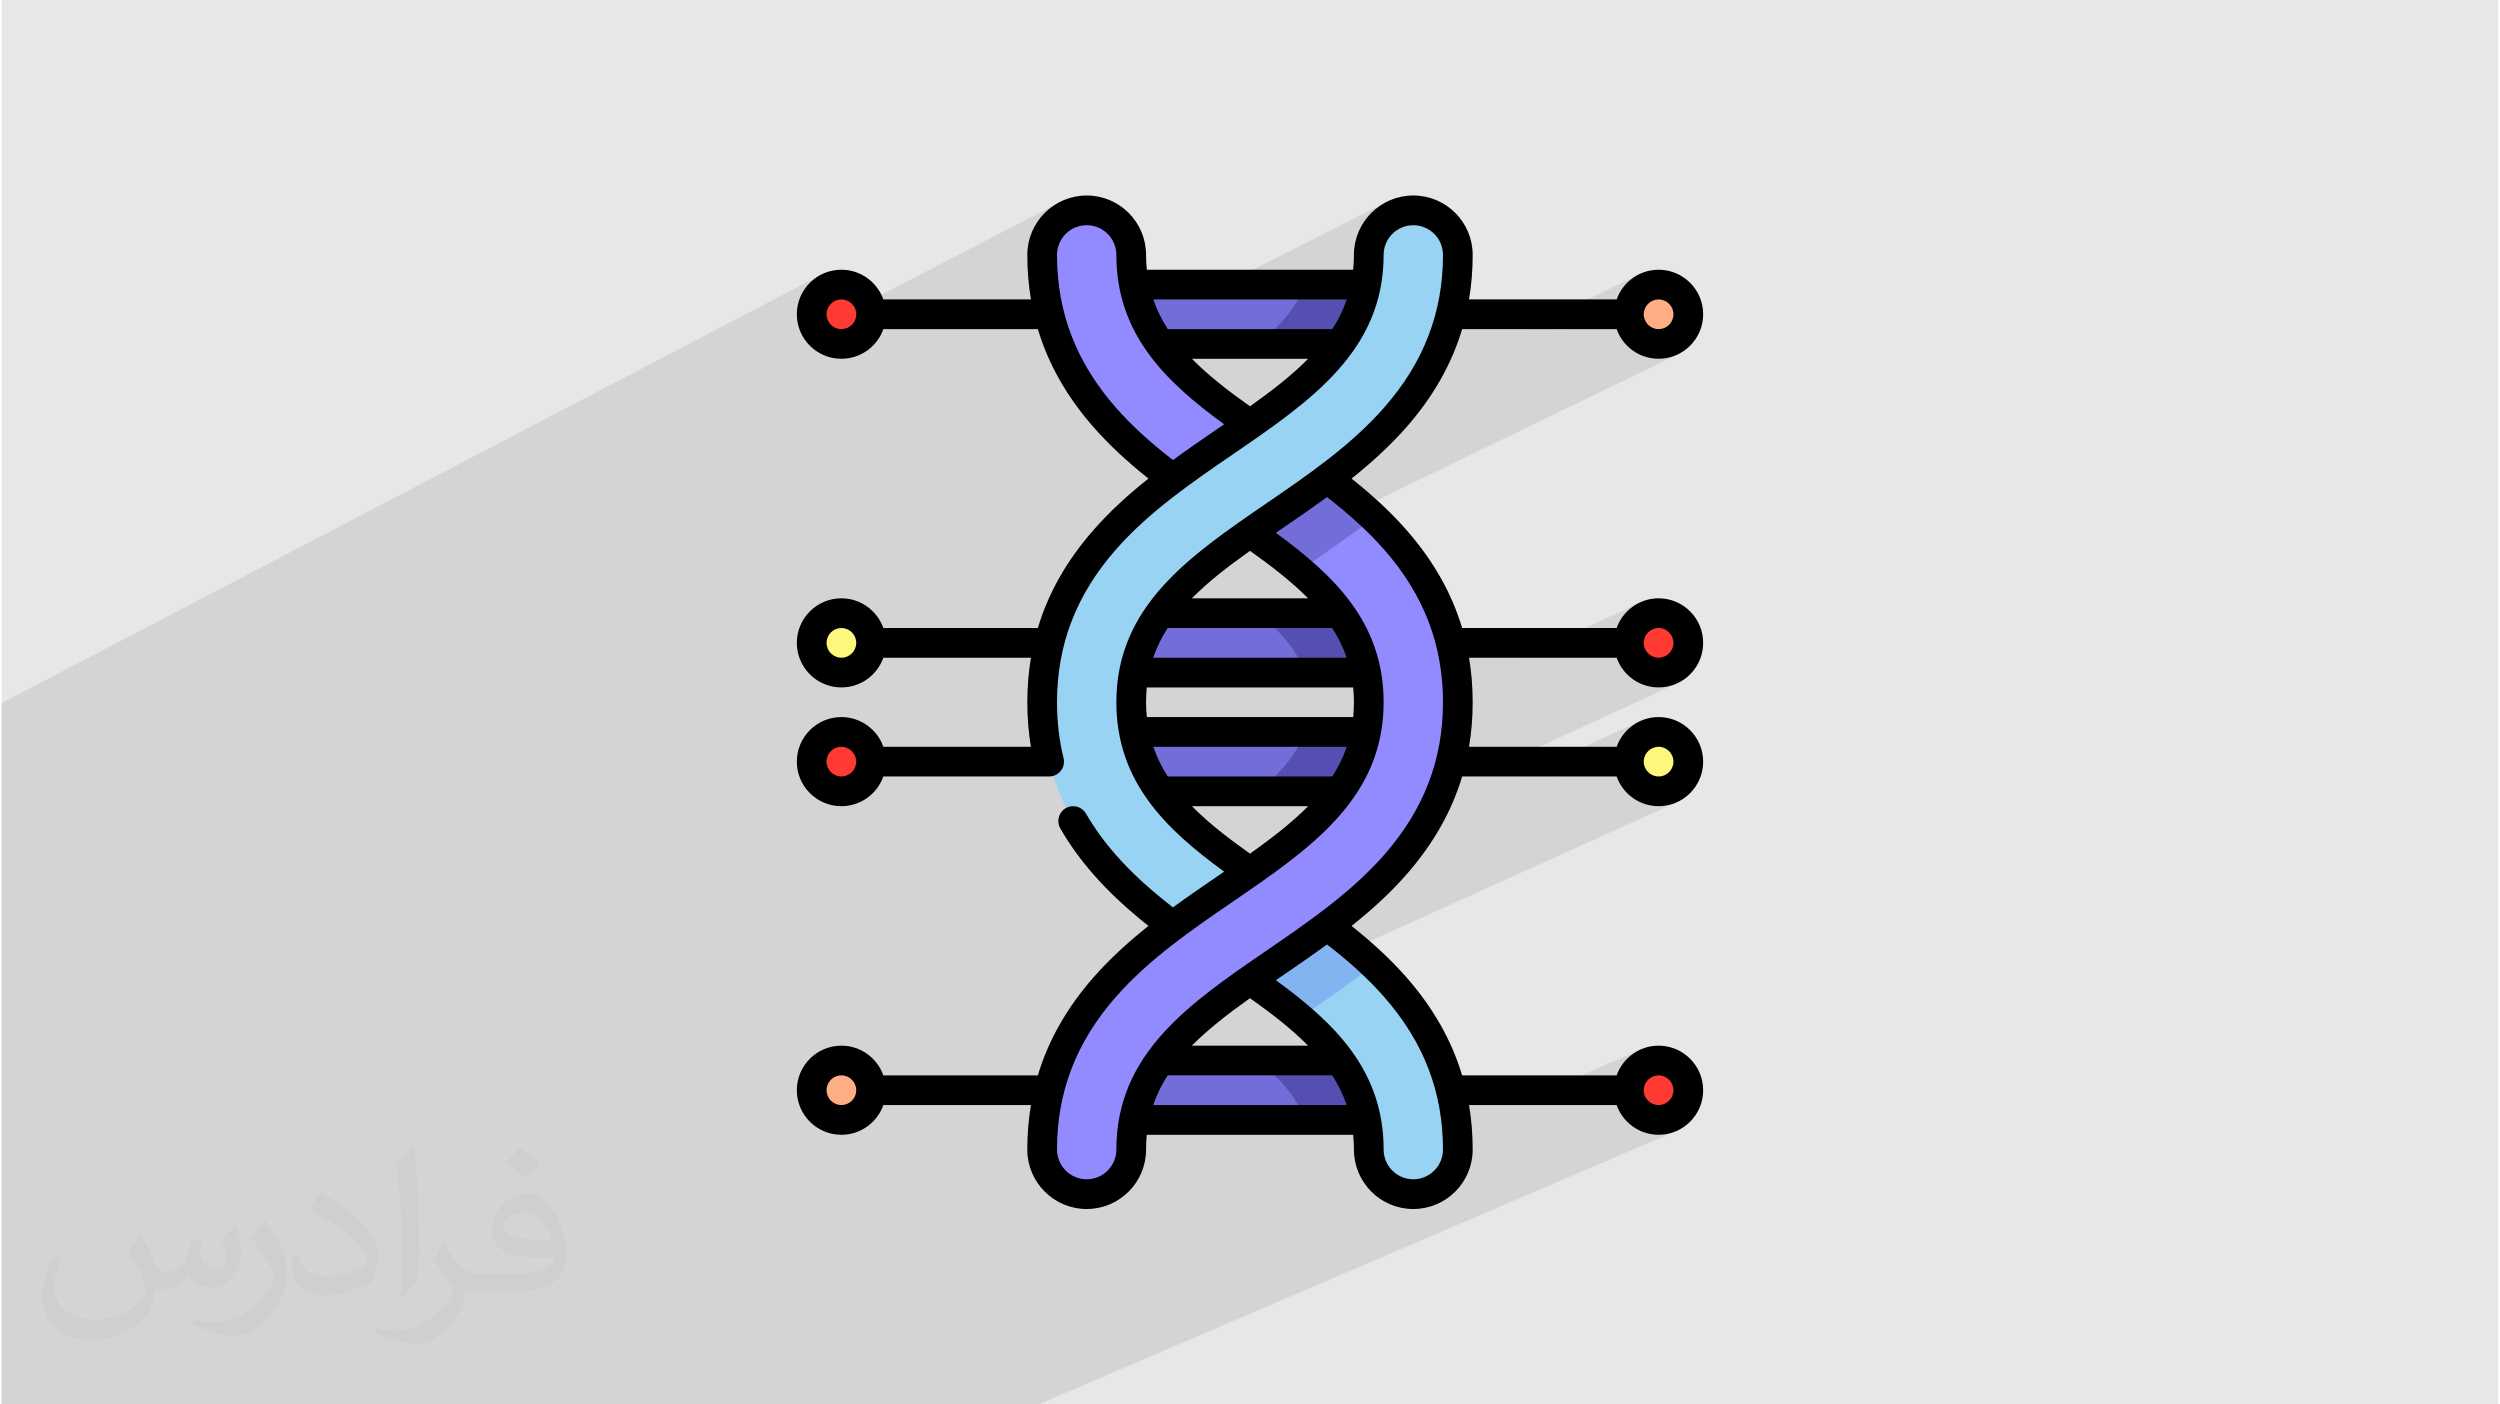<?xml version="1.0" encoding="UTF-8"?>
<!DOCTYPE svg PUBLIC "-//W3C//DTD SVG 1.0//EN" "http://www.w3.org/TR/2001/REC-SVG-20010904/DTD/svg10.dtd">
<!-- Creator: CorelDRAW 2017 -->
<svg xmlns="http://www.w3.org/2000/svg" xml:space="preserve" width="356px" height="200px" version="1.0" shape-rendering="geometricPrecision" text-rendering="geometricPrecision" image-rendering="optimizeQuality" fill-rule="evenodd" clip-rule="evenodd"
viewBox="0 0 356000 200000"
 xmlns:xlink="http://www.w3.org/1999/xlink"
 enable-background="new 0 0 512 512">
 <g id="Layer_x0020_1">
  <path fill="#E6E7E8" d="M230 0l355540 0 0 200000 -355540 0 0 -200000zm0 0z"/>
  <path fill="#373435" fill-opacity="0.102" d="M16070 200000l-320 0 -440 0 -460 0 -440 0 -730 0 -850 0 -1220 0 -850 0 -400 0 -90 0 -1690 0 -480 0 -950 0 -400 0 -3890 0 -1400 0 -600 0 -630 0 0 -890 0 -260 0 -1710 0 -90 0 -210 0 -300 0 -220 0 -360 0 -50 0 -910 0 -790 0 -1730 0 -630 0 -330 0 -900 0 -340 0 -770 0 -460 0 -380 0 -1930 0 -10 0 -2250 0 -350 0 -310 0 -2060 0 -210 0 -1770 0 -790 0 -2030 0 -450 0 -470 0 -40 0 -1100 0 -420 0 -1170 0 -330 0 -80 0 -570 0 -960 0 -140 0 -160 0 -290 0 -350 0 -50 0 -800 0 -990 0 -210 0 -1960 0 -270 0 -610 0 -100 0 -630 0 -70 0 -540 0 -110 0 -520 0 -60 0 -40 0 -820 0 -630 0 -20 0 -180 0 -470 0 -1550 0 -170 0 -390 0 -190 0 -490 0 -670 0 -710 0 -670 0 -700 0 -300 0 -210 0 -330 0 -220 0 -290 0 -380 0 -350 0 -440 0 -520 0 -220 0 -160 0 -310 0 -2440 0 -50 0 -540 0 -130 0 -550 0 -290 0 -450 0 -110 0 -1360 0 -90 0 -2110 0 -290 0 -2270 0 -2420 0 -320 0 -110 0 -30 0 -410 0 -550 0 -1390 0 -1040 0 -900 0 -930 0 -30 0 -420 0 -490 0 -1630 0 -2120 0 -310 0 -2380 0 -3800 0 -1580 0 -2780 0 -4090 0 -210 0 -740 0 -50 0 -1010 0 -10 0 -340 0 -80 0 -2100 0 -120 0 -240 0 -1820 0 -1190 0 -1190 0 -870 0 -1360 0 -2220 117120 -61210 -1080 590 -940 770 -780 940 -580 1080 -280 900 4480 -2330 -720 390 -630 510 -520 630 -380 720 -250 790 -70 670 3390 -1770 -360 200 -310 260 -260 310 -200 360 -120 400 -40 420 40 430 120 390 160 280 33440 -17340 -1440 780 -1250 1030 -1040 1250 -780 1440 -70 230 5400 -2790 -1080 590 -940 770 -770 940 -590 1080 -270 880 4470 -2310 -720 390 -620 520 -520 620 -390 720 -250 790 -80 860 30 1520 100 1500 160 1480 220 1450 230 1130 5600 -2860 0 5860 7370 -3740 5820 0 27920 -14130 -1440 780 -1250 1030 -1040 1250 -780 1440 -40 150 5370 -2710 -1080 590 -940 770 -770 940 -590 1080 -250 810 4450 -2240 790 -250 850 -80 860 80 790 250 720 390 620 520 520 620 390 720 250 790 80 860 -30 1520 -100 1500 -160 1480 -230 1450 -290 1430 -350 1410 -430 1380 -490 1370 -550 1340 -210 440 5570 -2750 9310 0 15790 -7770 -820 500 -730 620 -640 720 -520 810 -390 890 -8620 4230 700 0 12250 -6010 -720 390 -620 510 -520 630 -390 720 -240 790 -60 560 3380 -1660 -360 200 -320 260 -250 310 -200 360 -120 400 -50 420 50 430 120 390 200 360 250 320 320 250 360 200 390 120 430 50 420 -50 400 -120 -3190 1550 0 10 720 390 800 240 850 90 850 -90 790 -240 -4030 1960 410 170 970 230 1010 80 1270 -120 1190 -370 -46690 22630 480 400 1030 930 980 920 920 920 880 920 840 930 1030 1210 950 1230 890 1250 820 1270 760 1280 690 1300 620 1320 550 1350 490 1360 430 1390 350 1400 290 1430 230 1460 10 40 3990 -1880 7530 0 16600 -7770 -830 500 -730 620 -640 720 -520 810 -390 890 -9050 4230 510 0 12870 -6010 -720 390 -620 510 -520 630 -390 720 -240 790 -50 470 3370 -1560 -360 190 -320 260 -250 310 -200 360 -120 400 -50 420 50 430 120 390 200 360 250 320 320 260 360 190 390 120 430 50 420 -50 400 -120 -3250 1510 60 50 720 390 800 250 850 80 850 -80 790 -250 -4140 1910 520 220 970 240 1010 80 1280 -130 1180 -370 -28590 13180 6350 0 16910 -7770 -830 500 -730 620 -630 720 -530 810 -390 890 -9220 4230 440 0 13110 -6010 800 -250 850 -80 850 80 790 250 720 390 630 520 520 620 380 720 250 790 90 860 -90 850 -250 790 -380 720 -520 630 -630 510 -720 390 -4180 1900 560 230 970 240 1010 80 1280 -130 1180 -370 -47850 21650 550 450 1090 940 1030 920 980 920 920 920 890 930 830 920 1030 1220 950 1230 890 1240 820 1270 760 1280 690 1310 620 1320 550 1340 490 1370 430 1380 350 1410 290 1430 220 1370 4010 -1760 6310 0 17820 -7770 -830 510 -730 610 -640 720 -520 810 -390 890 -9720 4230 230 0 13820 -6010 -720 390 -620 520 -520 620 -390 720 -240 800 -40 350 3360 -1450 -360 190 -320 260 -250 320 -200 360 -120 390 -50 430 50 420 120 400 200 360 250 310 320 260 360 190 390 130 430 40 420 -40 400 -130 -3330 1440 140 120 720 390 800 250 850 90 850 -90 790 -250 -4290 1850 670 280 970 240 1010 80 1280 -130 1180 -370 -90740 38910 -1240 0 -3860 0 -4410 0 -670 0 -420 0 -590 0 -3460 0 -1270 0 -360 0 -970 0 -2530 0 -500 0 -5020 0 -220 0 -390 0 -4350 0 -5770 0 -210 0 -1810 0 -3160 0 -1560 0 -10020 0 -1140 0 -510 0 -1720 0 -3320 0 -1290 0 -3030 0 -700 0 -5920 0 -400 0 -3330 0 -1840 0 -2230 0 -2200 0 -120 0 -940 0 -1080 0 -2860 0 0 0 -530 0 -9560 0 -2330 0 -830 0 -600 0 -630 0 -1080 0 -2310 0 -40 0 -100 0 -4470 0 -410 0 -1250 0 -1480 0 -500 0 -800 0 -1350 0 -690 0 -1090 0 -410 0 -1170 0 -3320 0 -60 0 -280 0 -440 0 -400 0 -50 0 -400 0 -1440 0 -1240 0 -1060 0 -370 0 -1420 0 -2780 0 -1220 0 -310 0zm182610 -59440l0 0zm0 -63710l0 0zm2570 -46900l0 0z"/>
  <path fill="#373435" fill-opacity="0.031" d="M20200 176180c670,1050 1140,2010 1530,3060 280,670 470,1810 2000,1810 480,0 1050,-90 1620,-480 670,-280 1150,-860 1340,-1620l570 -2000 1430 -670 100 100c-200,760 -290,1520 -290,2000 0,1720 1430,2290 2580,2290 660,0 1240,-290 1240,-960 0,-760 -390,-2090 -770,-3330 670,-670 1340,-1340 2100,-1910l100 90c380,1430 570,2870 570,3820 0,950 -380,1910 -760,2580 -670,1330 -1910,2380 -3440,2380 -1140,0 -2380,-570 -3240,-1620l-100 0c-860,1050 -2100,1910 -4100,1910l-670 0c-90,1330 -380,2290 -860,3150 -1240,2380 -4770,4000 -8110,4000 -4670,0 -6960,-2670 -6960,-6290 0,-2200 760,-4300 1810,-5730l950 380c-670,1340 -1140,2580 -1140,3820 0,3340 2760,4960 5910,4960 2960,0 6490,-1810 7160,-4010 -290,-2380 -1140,-3430 -2480,-5630 380,-660 950,-1430 1620,-2190l100 0 190 90zm53820 -12690c950,580 1910,1340 2860,2200 -570,760 -1150,1430 -2000,2000 -960,-760 -1910,-1430 -2870,-2100 670,-760 1340,-1430 1910,-2100l100 0zm470 9160c-1620,0 -2860,1050 -2860,1820 0,1620 3150,2190 6970,2190 -480,-1910 -2100,-4010 -4110,-4010zm-3530 8880c2100,0 3920,-100 5250,-380 1530,-390 2860,-1150 2860,-1720 0,-100 0,-290 -90,-480 -860,100 -1810,100 -2770,100 -2770,0 -4960,-670 -5820,-2200 -190,-480 -380,-950 -380,-1520 0,-1530 670,-3060 1810,-4010 960,-860 2010,-1340 3150,-1340 1910,0 3530,1530 4580,4010 570,1340 1050,2860 1050,4870 0,1330 -380,2380 -1140,3240 -1530,1430 -4300,2000 -8590,2000l-2390 0c-1050,0 -1810,-190 -2380,-660l-100 0c0,280 100,470 100,660 0,960 -290,2200 -960,3150 -1910,2870 -4010,4110 -5720,4110 -1820,0 -4010,-670 -6010,-1630l380 -660c660,280 1520,470 2760,470 3250,0 7450,-3150 8020,-6100 -90,-290 -380,-580 -670,-960 -950,-1140 -1520,-2100 -2100,-3050 480,-960 960,-1720 1340,-2390l190 0c1340,2770 2670,4390 5440,4390l2480 0 -290 100zm-13930 2960c190,-1340 290,-2770 290,-4110l0 -2000c0,-3720 -480,-9160 -860,-12690 670,-760 1620,-1620 2390,-2200l190 100c470,4480 660,9640 660,14410 0,1240 -90,2480 -190,3340 -90,1140 -760,2000 -2100,3340l-280 -100 -100 -90zm-14410 -5920c100,1720 960,3150 3910,3150 1910,0 3440,-480 5250,-1340 290,-90 480,-280 480,-470 0,-1150 -860,-2580 -2290,-3920 -1340,-1240 -3240,-2380 -4870,-3050 -570,-290 -760,-480 -760,-760 0,-480 670,-1530 1240,-2290l190 0c1910,1050 4100,2570 5730,4190 1430,1530 2380,3150 2380,4870 0,1240 -380,2480 -1050,3630 -2100,1050 -4390,1910 -6680,1910 -2760,0 -4580,-1340 -4580,-4300 0,-280 0,-860 100,-1530l950 0 0 -90zm-4960 -4960l1720 2760c670,1050 1240,2100 1240,3920l0 2290c0,1810 -1150,3720 -3050,5720 -1440,1340 -2770,1910 -4010,1910 -1820,0 -3820,-570 -6200,-1620l280 -670c760,190 1620,380 2670,380 3440,0 6870,-2480 8500,-5530 190,-380 280,-670 280,-860 0,-380 -190,-760 -380,-1050 -860,-1620 -1810,-3150 -2860,-4480 570,-860 1140,-1720 1720,-2580l90 0 0 -190zm0 0z"/>
  <g id="_2075876473664">
   <path fill="#554FB2" d="M185790 104230l-11760 4230 5150 4220 19960 0 0 -8450 -13350 0z"/>
   <path fill="#736DD9" d="M185790 104230l-28930 0 0 8450 22320 0c3360,-2800 5580,-5400 6610,-8450z"/>
   <path fill="#554FB2" d="M185790 40520l-11760 4230 5150 4230 19960 0 0 -8460 -13350 0z"/>
   <path fill="#736DD9" d="M185790 40520l-28930 0 0 8460 22320 0c3360,-2800 5580,-5410 6610,-8460z"/>
   <path fill="#554FB2" d="M185790 95770l-11760 -4230 5150 -4230 19960 0 0 8460 -13350 0z"/>
   <path fill="#736DD9" d="M185790 95770l-28930 0 0 -8460 22320 0c3360,2800 5580,5410 6610,8460z"/>
   <path fill="#554FB2" d="M185790 159480l-11760 -4230 5150 -4230 19960 0 0 8460 -13350 0z"/>
   <path fill="#736DD9" d="M185790 159480l-28930 0 0 -8460 22320 0c3360,2800 5580,5400 6610,8460z"/>
   <path fill="#98D3F3" d="M181710 126700c-40,-30 -90,-50 -130,-80 -10990,-7530 -20490,-14040 -20490,-26620l-6310 -8460 -6380 8460c0,8740 2920,16310 8920,23150 3870,4400 8540,7970 13280,11300 2000,-1460 4080,-2890 6200,-4340 1670,-1150 3310,-2270 4910,-3410z"/>
   <path fill="#98D3F3" d="M198680 140560c-960,-1100 -1980,-2150 -3040,-3150l-10550 0 0 7530c5820,4990 9820,10590 9820,18760 0,3510 2840,6350 6340,6350 3510,0 6350,-2840 6350,-6350 0,-8740 -2920,-16310 -8920,-23140l0 0z"/>
   <path fill="#83B3F1" d="M195640 137410c-4260,-4070 -9160,-7440 -13930,-10710 -1600,1140 -3240,2260 -4910,3410 -2120,1450 -4200,2880 -6200,4340 1270,890 2550,1760 3820,2630 3850,2650 7520,5160 10670,7860 410,-290 840,-580 1270,-880 2980,-2040 6160,-4220 9280,-6650z"/>
   <path fill="#928BFF" d="M181710 63000c-40,-30 -90,-60 -130,-80 -10990,-7540 -20490,-14040 -20490,-26620 0,-3510 -2840,-6350 -6340,-6350 -3510,0 -6350,2840 -6350,6350 0,8740 2920,16310 8920,23140 3870,4410 8540,7980 13280,11300 2000,-1460 4080,-2880 6200,-4340 1670,-1140 3310,-2260 4910,-3400l0 0z"/>
   <path fill="#928BFF" d="M198680 76850c-960,-1100 -1980,-2140 -3040,-3150l-10550 0 0 7530c5820,4990 9820,10600 9820,18770 0,12580 -9500,19090 -20490,26620 -6000,4100 -12190,8350 -17100,13940 -6000,6830 -8920,14400 -8920,23140 0,3510 2840,6350 6350,6350 3500,0 6340,-2840 6340,-6350 0,-12580 9500,-19080 20490,-26620 5990,-4100 12190,-8340 17100,-13930 6000,-6840 8920,-14410 8920,-23150 0,-8740 -2920,-16310 -8920,-23150l0 0z"/>
   <path fill="#736DD9" d="M195640 73700c-4260,-4070 -9160,-7430 -13930,-10700 -1600,1140 -3240,2260 -4910,3400 -2120,1460 -4200,2880 -6200,4340 1270,900 2550,1770 3820,2640 3850,2640 7520,5160 10670,7850 410,-290 840,-580 1270,-870 2980,-2050 6160,-4220 9280,-6660z"/>
   <path fill="#98D3F3" d="M201250 29950c-3500,0 -6340,2840 -6340,6350 0,12580 -9500,19080 -20490,26620 -6000,4100 -12190,8340 -17100,13930 -6000,6840 -8920,14410 -8920,23150l12690 0c0,-12580 9500,-19090 20490,-26620 5990,-4100 12190,-8350 17100,-13940 6000,-6830 8920,-14400 8920,-23140 0,-3510 -2840,-6350 -6350,-6350l0 0z"/>
   <circle fill="#FF3A33" cx="119810" cy="44750" r="4230"/>
   <circle fill="#FFAD84" cx="119810" cy="155250" r="4230"/>
   <circle fill="#FEF77D" cx="119810" cy="91540" r="4230"/>
   <circle fill="#FF3A33" cx="119810" cy="108460" r="4230"/>
   <circle fill="#FFAD84" cx="236190" cy="44750" r="4230"/>
   <circle fill="#FF3A33" cx="236190" cy="155250" r="4230"/>
   <circle fill="#FF3A33" cx="236190" cy="91540" r="4230"/>
   <circle fill="#FEF77D" cx="236190" cy="108460" r="4230"/>
   <path fill="black" d="M236190 97890c3500,0 6340,-2850 6340,-6350 0,-3490 -2840,-6340 -6340,-6340 -2760,0 -5110,1770 -5980,4230l-22000 0c-1500,-5010 -4130,-9630 -7940,-13970 -2160,-2460 -4680,-4820 -7810,-7310 2770,-2210 5420,-4600 7810,-7310 3810,-4340 6440,-8970 7940,-13970l22000 0c870,2460 3220,4220 5980,4220 3490,0 6340,-2840 6340,-6340 0,-3500 -2850,-6340 -6340,-6340 -2760,0 -5110,1770 -5980,4230l-21020 0c350,-2050 520,-4160 520,-6340 0,-4670 -3790,-8460 -8460,-8460 -4660,0 -8450,3790 -8450,8460 0,720 -40,1430 -110,2110l-29380 0c-70,-680 -110,-1390 -110,-2110 0,-4670 -3790,-8460 -8450,-8460 -4670,0 -8460,3790 -8460,8460 0,2180 170,4290 520,6340l-21020 0c-870,-2460 -3220,-4230 -5980,-4230 -3500,0 -6340,2840 -6340,6340 0,3500 2840,6340 6340,6340 2760,0 5110,-1760 5980,-4220l22000 0c1500,5000 4130,9630 7940,13970 2160,2450 4680,4820 7810,7310 -2770,2200 -5430,4590 -7810,7310 -3810,4340 -6440,8960 -7940,13970l-22000 0c-870,-2460 -3220,-4230 -5980,-4230 -3500,0 -6340,2850 -6340,6340 0,3500 2840,6350 6340,6350 2760,0 5110,-1770 5980,-4230l21020 0c-350,2050 -520,4160 -520,6340 0,2170 170,4290 510,6340l-21010 0c-870,-2460 -3220,-4230 -5980,-4230 -3500,0 -6340,2850 -6340,6350 0,3490 2840,6340 6340,6340 2760,0 5110,-1770 5980,-4230l23610 0c650,0 1260,-300 1660,-810 400,-510 550,-1180 390,-1810 -620,-2500 -930,-5180 -930,-7950 0,-8210 2740,-15320 8390,-21750 4730,-5390 10820,-9560 16700,-13590 11010,-7540 21420,-14670 21420,-28360 0,-2340 1890,-4230 4220,-4230 2340,0 4230,1890 4230,4230 0,8200 -2740,15320 -8390,21750 -4730,5390 -10820,9560 -16700,13590 -11010,7540 -21420,14660 -21420,28360 0,11290 7000,18040 15350,24120 -360,250 -730,500 -1100,750 -2060,1420 -4140,2840 -6190,4340 -3340,-2590 -5950,-4980 -8120,-7460 -1670,-1900 -3100,-3880 -4260,-5890 -580,-1010 -1870,-1360 -2880,-780 -1020,580 -1360,1870 -780,2890 1290,2250 2890,4460 4740,6570 2160,2460 4680,4820 7810,7310 -2770,2210 -5430,4600 -7810,7310 -3810,4340 -6440,8970 -7940,13970l-22000 0c-870,-2460 -3220,-4230 -5980,-4230 -3500,0 -6340,2850 -6340,6350 0,3490 2840,6340 6340,6340 2760,0 5110,-1770 5980,-4230l21020 0c-350,2050 -520,4160 -520,6340 0,4670 3790,8460 8460,8460 4660,0 8450,-3790 8450,-8460 0,-720 40,-1430 100,-2110l29390 0c70,680 110,1390 110,2110 0,4670 3790,8460 8450,8460 4670,0 8460,-3790 8460,-8460 0,-2180 -170,-4290 -520,-6340l21020 0c870,2460 3220,4230 5980,4230 3500,0 6340,-2850 6340,-6340 0,-3500 -2840,-6350 -6340,-6350 -2760,0 -5110,1770 -5980,4230l-22000 0c-1500,-5000 -4130,-9630 -7940,-13970 -2160,-2460 -4680,-4820 -7810,-7310 2770,-2200 5430,-4590 7810,-7310 3810,-4340 6440,-8960 7940,-13970l22000 0c870,2460 3220,4230 5980,4230 3500,0 6340,-2850 6340,-6340 0,-3500 -2840,-6350 -6340,-6350 -2760,0 -5110,1770 -5980,4230l-21020 0c350,-2050 520,-4160 520,-6340 0,-2180 -170,-4290 -520,-6340l21020 0c870,2460 3220,4230 5980,4230zm0 -55250c1160,0 2110,950 2110,2110 0,1170 -950,2120 -2110,2120 -1170,0 -2120,-950 -2120,-2120 0,-1160 950,-2110 2120,-2110zm-116380 4230c-1160,0 -2110,-950 -2110,-2120 0,-1160 950,-2110 2110,-2110 1170,0 2120,950 2120,2110 0,1170 -950,2120 -2120,2120zm0 46790c-1160,0 -2110,-950 -2110,-2120 0,-1160 950,-2110 2110,-2110 1170,0 2120,950 2120,2110 0,1170 -950,2120 -2120,2120zm0 16910c-1160,0 -2110,-950 -2110,-2110 0,-1170 950,-2120 2110,-2120 1150,0 2090,930 2110,2080 0,10 0,20 0,40 0,10 0,20 0,30 -20,1150 -960,2080 -2110,2080zm71970 -67930c-510,1500 -1200,2900 -2060,4230l-23430 0c-850,-1330 -1550,-2730 -2060,-4230l27550 0zm-5500 8450c-2320,2350 -5140,4540 -8280,6770 -3070,-2180 -5920,-4370 -8270,-6770l16550 0zm-19250 14420c-3340,-2590 -5950,-4980 -8120,-7460 -5650,-6430 -8390,-13550 -8390,-21750 0,-2340 1890,-4230 4230,-4230 2330,0 4220,1890 4220,4230 0,11290 7000,18040 15350,24120 -360,250 -730,500 -1100,750 -2060,1410 -4140,2840 -6190,4340l0 0zm-47220 91850c-1160,0 -2110,-950 -2110,-2110 0,-1170 950,-2120 2110,-2120 1170,0 2120,950 2120,2120 0,1160 -950,2110 -2120,2110zm116380 -4230c1160,0 2110,950 2110,2120 0,1160 -950,2110 -2110,2110 -1170,0 -2120,-950 -2120,-2110 0,-1170 950,-2120 2120,-2120zm0 -46790c1160,0 2110,950 2110,2120 0,1160 -950,2110 -2110,2110 -1170,0 -2120,-950 -2120,-2110 0,-1170 950,-2120 2120,-2120zm-46470 4230l-23430 0c-850,-1320 -1550,-2720 -2060,-4230l27550 0c-510,1500 -1200,2900 -2060,4230zm3080 -10570c0,730 -40,1430 -100,2110l-29390 0c-70,-680 -110,-1380 -110,-2110 0,-730 40,-1430 100,-2110l29390 0c70,680 110,1380 110,2110l0 0zm-28580 -6340c510,-1510 1200,-2900 2060,-4230l23420 0c860,1320 1560,2720 2070,4230l-27550 0zm5500 -8460c2320,-2350 5140,-4530 8280,-6760 3070,2180 5910,4370 8270,6760l-16550 0zm10 29600l16550 0c-2320,2350 -5140,4530 -8280,6760 -3070,-2180 -5920,-4370 -8270,-6760zm-5510 42560c510,-1500 1200,-2900 2060,-4230l23430 0c850,1320 1550,2730 2060,4230l-27550 0zm13780 -15220c3070,2180 5910,4370 8270,6760l-16550 0c2320,-2340 5140,-4530 8280,-6760zm19090 -190c5650,6430 8390,13550 8390,21750 0,2330 -1890,4230 -4230,4230 -2330,0 -4220,-1900 -4220,-4230 0,-11290 -7000,-18040 -15350,-24120 360,-250 730,-500 1100,-750 2060,-1410 4140,-2840 6190,-4340 3340,2590 5950,4980 8120,7460l0 0zm0 -20200c-4730,5390 -10820,9560 -16700,13590 -11010,7540 -21420,14670 -21420,28360 0,2330 -1890,4230 -4220,4230 -2340,0 -4230,-1900 -4230,-4230 0,-8200 2740,-15320 8390,-21750 4730,-5390 10820,-9560 16700,-13590 11010,-7540 21420,-14660 21420,-28360 0,-11300 -7000,-18040 -15350,-24120 360,-250 730,-500 1100,-760 2060,-1410 4140,-2840 6190,-4330 3340,2590 5940,4980 8120,7460 5650,6430 8390,13540 8390,21750 0,8210 -2740,15320 -8390,21750l0 0zm39100 -32320c1160,0 2110,950 2110,2110 0,1170 -950,2120 -2110,2120 -1170,0 -2120,-950 -2120,-2120 0,-1160 950,-2110 2120,-2110z"/>
  </g>
 </g>
</svg>

